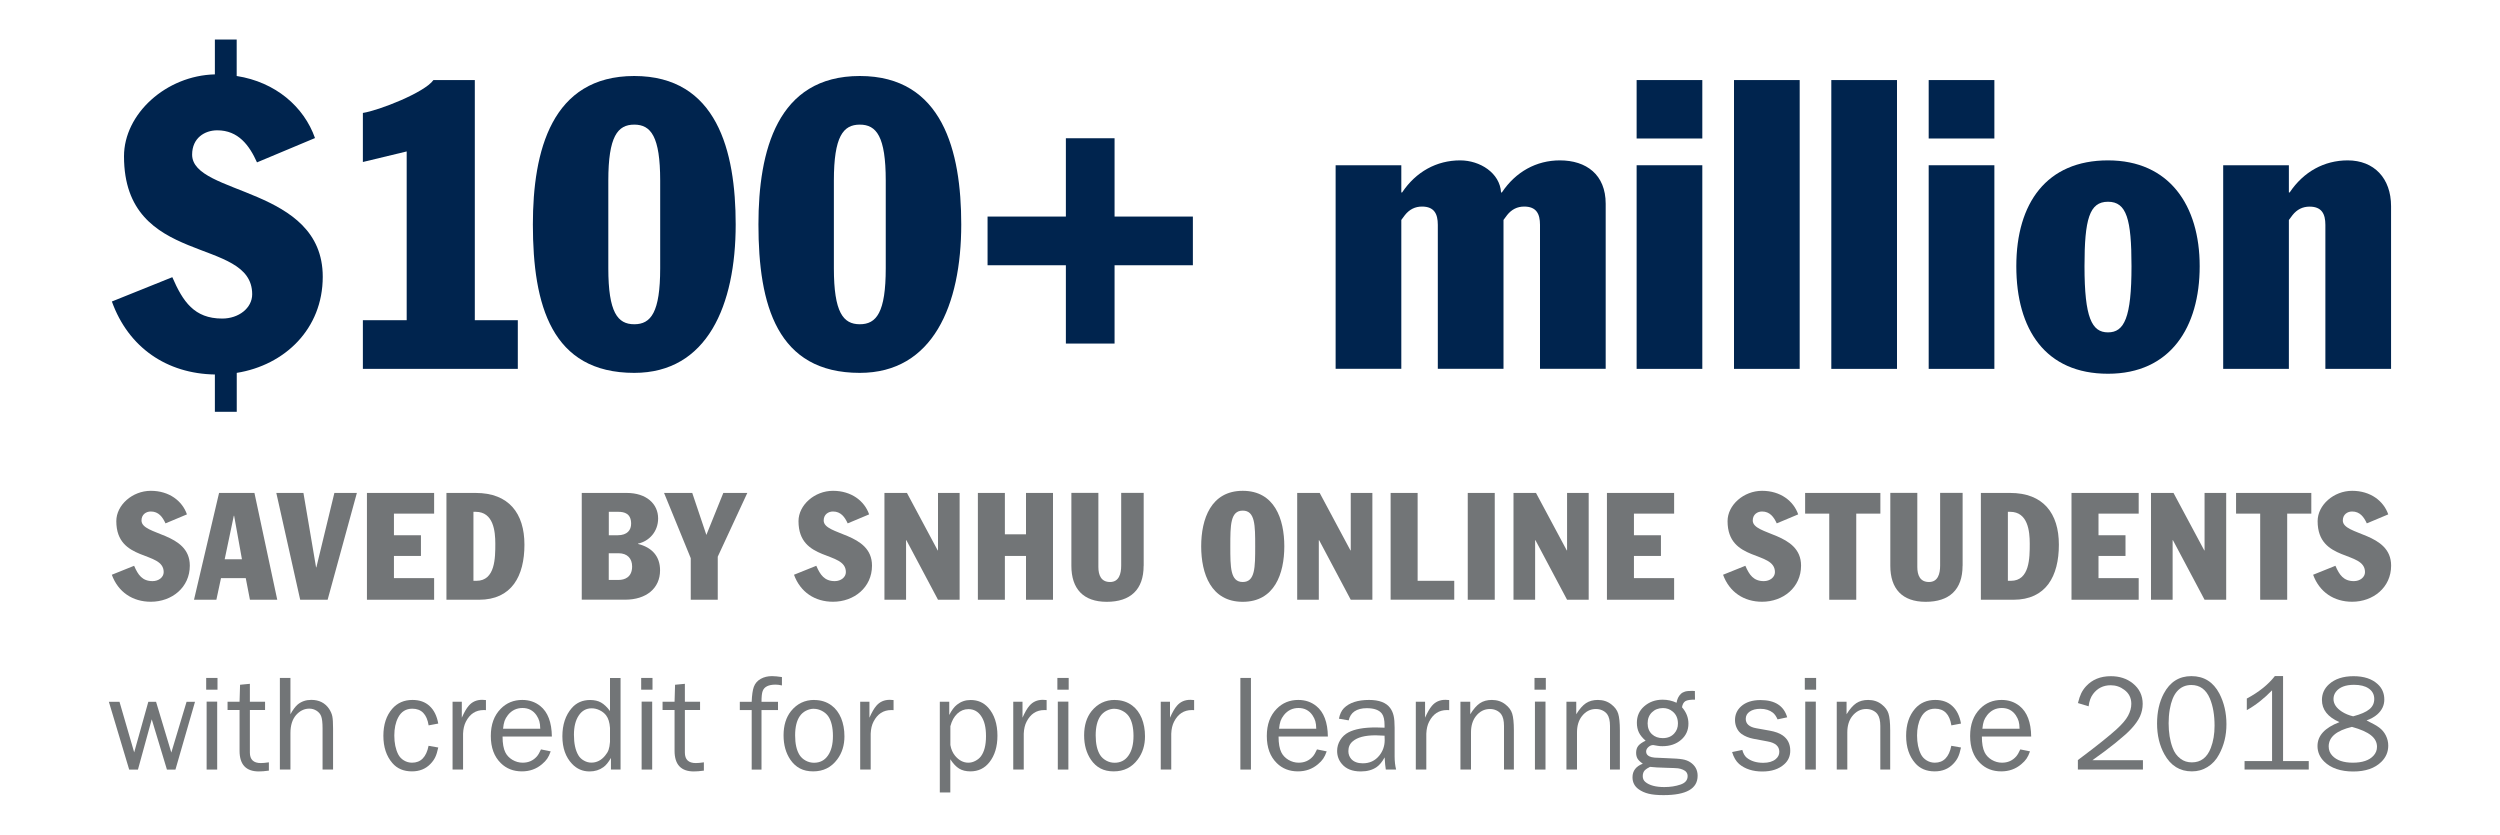 <?xml version="1.0" encoding="UTF-8"?><svg id="Layer_1" xmlns="http://www.w3.org/2000/svg" viewBox="0 0 400 133.54"><defs><style>.cls-1{fill:#00244e;}.cls-2{fill:#727577;}</style></defs><g><path class="cls-1" d="M34.37,6.32h3.5v5.84c6.23,.97,10.77,4.93,12.53,9.93l-9.28,3.89c-1.23-2.73-2.99-5.13-6.36-5.13-2.01,0-4.02,1.23-4.02,3.89,0,6.55,20.9,5.06,20.9,19.54,0,8.37-6.1,14.15-13.76,15.38v6.23h-3.5v-5.97c-7.66-.13-13.82-4.28-16.48-11.68l9.67-3.89c1.69,3.89,3.5,6.62,7.98,6.62,2.66,0,4.8-1.69,4.8-3.89,0-9.41-20.51-4.22-20.51-22.07,0-6.81,6.75-12.92,14.54-13.11V6.32Z"/><path class="cls-1" d="M75.97,51.23h6.88v7.79h-24.79v-7.79h7.01V24.23l-7.01,1.69v-7.85c2.53-.39,9.87-3.25,11.29-5.26h6.62V51.23Z"/><path class="cls-1" d="M101.48,12.16c13.24,0,16.23,12.01,16.23,23.75,0,12.92-4.54,23.75-16.23,23.75-13.24,0-16.22-10.84-16.22-23.75,0-11.75,2.99-23.75,16.22-23.75Zm-4.15,30.76c0,7.07,1.49,8.96,4.15,8.96s4.15-1.88,4.15-8.96v-14.02c0-7.07-1.49-8.96-4.15-8.96s-4.15,1.88-4.15,8.96v14.02Z"/><path class="cls-1" d="M137.57,12.16c13.24,0,16.23,12.01,16.23,23.75,0,12.92-4.54,23.75-16.23,23.75-13.24,0-16.22-10.84-16.22-23.75,0-11.75,2.99-23.75,16.22-23.75Zm-4.15,30.76c0,7.07,1.49,8.96,4.15,8.96s4.15-1.88,4.15-8.96v-14.02c0-7.07-1.49-8.96-4.15-8.96s-4.15,1.88-4.15,8.96v14.02Z"/><path class="cls-1" d="M170.54,22.12h7.79v12.53h12.53v7.79h-12.53v12.53h-7.79v-12.53h-12.53v-7.79h12.53v-12.53Z"/><path class="cls-1" d="M213.7,26.44h10.51v4.35h.13c2.21-3.31,5.52-5.13,9.28-5.13,3.18,0,6.36,2.01,6.55,5.13h.13c2.21-3.31,5.52-5.13,9.28-5.13,4.22,0,7.33,2.27,7.33,6.94v26.41h-10.51v-23.04c0-1.75-.58-2.92-2.53-2.92-1.1,0-2.01,.45-2.73,1.36l-.58,.78v23.82h-10.51v-23.04c0-1.75-.58-2.92-2.53-2.92-1.1,0-2.01,.45-2.73,1.36l-.58,.78v23.82h-10.51V26.44Z"/><path class="cls-1" d="M261.86,12.81h10.51v9.35h-10.51V12.81Zm0,13.63h10.51V59.02h-10.51V26.44Z"/><path class="cls-1" d="M277.44,12.81h10.51V59.02h-10.51V12.81Z"/><path class="cls-1" d="M293.01,12.81h10.51V59.02h-10.51V12.81Z"/><path class="cls-1" d="M308.59,12.81h10.51v9.35h-10.51V12.81Zm0,13.63h10.51V59.02h-10.51V26.44Z"/><path class="cls-1" d="M337.28,25.66c9.8,0,14.67,7.2,14.67,16.94s-4.67,17.2-14.67,17.2-14.67-7.07-14.67-17.2,4.87-16.94,14.67-16.94Zm0,27.52c2.6,0,3.76-2.34,3.76-10.58,0-7.53-.78-10.32-3.76-10.32s-3.76,2.79-3.76,10.32c0,8.24,1.17,10.58,3.76,10.58Z"/><path class="cls-1" d="M355.71,26.44h10.51v4.35h.13c2.21-3.31,5.52-5.13,9.28-5.13,4.22,0,6.94,2.86,6.94,7.33v26.03h-10.51v-23.04c0-1.75-.58-2.92-2.53-2.92-1.1,0-2.01,.45-2.73,1.36l-.58,.78v23.82h-10.51V26.44Z"/></g><g><path class="cls-2" d="M21.46,90.53c.62,1.44,1.3,2.45,2.95,2.45,.98,0,1.78-.62,1.78-1.44,0-3.48-7.58-1.56-7.58-8.16,0-2.57,2.57-4.85,5.52-4.85s5.04,1.63,5.78,3.77l-3.43,1.44c-.46-1.01-1.1-1.9-2.35-1.9-.74,0-1.49,.46-1.49,1.44,0,2.42,7.73,1.87,7.73,7.22,0,3.5-2.88,5.78-6.24,5.78-2.9,0-5.23-1.54-6.24-4.32l3.58-1.44Z"/><path class="cls-2" d="M35.04,78.87h5.67l3.65,17.09h-4.37l-.67-3.46h-3.96l-.74,3.46h-3.58l4.01-17.09Zm.91,10.61h2.76l-1.25-6.96h-.05l-1.46,6.96Z"/><path class="cls-2" d="M44.21,78.87h4.34l2.02,11.9h.05l2.88-11.9h3.6l-4.68,17.09h-4.39l-3.82-17.09Z"/><path class="cls-2" d="M58.71,78.87h10.75v3.31h-6.43v3.46h4.32v3.31h-4.32v3.55h6.43v3.46h-10.75v-17.09Z"/><path class="cls-2" d="M71.43,78.87h4.68c5.3,0,7.8,3.26,7.8,8.28s-2.04,8.81-7.27,8.81h-5.21v-17.09Zm4.32,14.06h.48c3.02,0,3.02-3.7,3.02-5.95,0-1.97-.29-5.09-3.14-5.09h-.36v11.04Z"/><path class="cls-2" d="M93.08,78.87h7.2c3.12,0,5.02,1.73,5.02,4.08,0,2.11-1.44,3.65-3.22,4.03v.05c2.23,.55,3.53,1.97,3.53,4.22,0,2.88-2.21,4.7-5.59,4.7h-6.94v-17.09Zm4.32,6.77h1.42c1.56,0,2.16-.84,2.16-1.85,0-1.63-1.08-1.9-2.06-1.9h-1.51v3.74Zm0,7.15h1.58c.94,0,2.16-.41,2.16-2.16,0-1.27-.77-2.11-2.16-2.11h-1.58v4.27Z"/><path class="cls-2" d="M110.52,89.31l-4.27-10.44h4.51l2.26,6.72,2.71-6.72h3.84l-4.73,10.2v6.89h-4.32v-6.65Z"/><path class="cls-2" d="M130.61,90.53c.62,1.44,1.3,2.45,2.95,2.45,.98,0,1.78-.62,1.78-1.44,0-3.48-7.58-1.56-7.58-8.16,0-2.57,2.57-4.85,5.52-4.85s5.04,1.63,5.78,3.77l-3.43,1.44c-.46-1.01-1.1-1.9-2.35-1.9-.74,0-1.49,.46-1.49,1.44,0,2.42,7.73,1.87,7.73,7.22,0,3.5-2.88,5.78-6.24,5.78-2.9,0-5.23-1.54-6.24-4.32l3.58-1.44Z"/><path class="cls-2" d="M141.51,78.87h3.6l4.92,9.19h.05v-9.19h3.46v17.09h-3.46l-5.06-9.53h-.05v9.53h-3.46v-17.09Z"/><path class="cls-2" d="M156.46,78.87h4.32v6.62h3.38v-6.62h4.32v17.09h-4.32v-7.01h-3.38v7.01h-4.32v-17.09Z"/><path class="cls-2" d="M182.98,90.53c0,3.84-2.14,5.76-5.9,5.76s-5.66-2.09-5.66-5.76v-11.67h4.32v11.86c0,1.3,.43,2.4,1.87,2.4s1.78-1.34,1.78-2.62v-11.64h3.6v11.67Z"/><path class="cls-2" d="M198.84,78.53c5.09,0,6.65,4.51,6.65,8.88s-1.56,8.88-6.65,8.88-6.65-4.51-6.65-8.88,1.56-8.88,6.65-8.88Zm0,14.59c1.99,0,1.99-2.35,1.99-5.71s0-5.71-1.99-5.71-1.99,2.35-1.99,5.71,0,5.71,1.99,5.71Z"/><path class="cls-2" d="M207.55,78.87h3.6l4.92,9.19h.05v-9.19h3.46v17.09h-3.46l-5.06-9.53h-.05v9.53h-3.46v-17.09Z"/><path class="cls-2" d="M222.5,78.87h4.32v14.06h5.86v3.02h-10.18v-17.09Z"/><path class="cls-2" d="M234.84,78.87h4.32v17.09h-4.32v-17.09Z"/><path class="cls-2" d="M242.16,78.87h3.6l4.92,9.19h.05v-9.19h3.46v17.09h-3.46l-5.06-9.53h-.05v9.53h-3.46v-17.09Z"/><path class="cls-2" d="M257.11,78.87h10.75v3.31h-6.43v3.46h4.32v3.31h-4.32v3.55h6.43v3.46h-10.75v-17.09Z"/><path class="cls-2" d="M279.26,90.53c.62,1.44,1.3,2.45,2.95,2.45,.98,0,1.78-.62,1.78-1.44,0-3.48-7.58-1.56-7.58-8.16,0-2.57,2.57-4.85,5.52-4.85s5.04,1.63,5.78,3.77l-3.43,1.44c-.46-1.01-1.1-1.9-2.35-1.9-.74,0-1.49,.46-1.49,1.44,0,2.42,7.73,1.87,7.73,7.22,0,3.5-2.88,5.78-6.24,5.78-2.9,0-5.23-1.54-6.24-4.32l3.58-1.44Z"/><path class="cls-2" d="M288.81,78.87h12.05v3.31h-3.86v13.78h-4.32v-13.78h-3.86v-3.31Z"/><path class="cls-2" d="M314.01,90.53c0,3.84-2.14,5.76-5.9,5.76s-5.66-2.09-5.66-5.76v-11.67h4.32v11.86c0,1.3,.43,2.4,1.87,2.4s1.78-1.34,1.78-2.62v-11.64h3.6v11.67Z"/><path class="cls-2" d="M316.94,78.87h4.68c5.3,0,7.8,3.26,7.8,8.28s-2.04,8.81-7.27,8.81h-5.21v-17.09Zm4.32,14.06h.48c3.02,0,3.02-3.7,3.02-5.95,0-1.97-.29-5.09-3.14-5.09h-.36v11.04Z"/><path class="cls-2" d="M331.44,78.87h10.75v3.31h-6.43v3.46h4.32v3.31h-4.32v3.55h6.43v3.46h-10.75v-17.09Z"/><path class="cls-2" d="M344.16,78.87h3.6l4.92,9.19h.05v-9.19h3.46v17.09h-3.46l-5.06-9.53h-.05v9.53h-3.46v-17.09Z"/><path class="cls-2" d="M357.76,78.87h12.05v3.31h-3.86v13.78h-4.32v-13.78h-3.86v-3.31Z"/><path class="cls-2" d="M373.67,90.53c.62,1.44,1.3,2.45,2.95,2.45,.98,0,1.78-.62,1.78-1.44,0-3.48-7.58-1.56-7.58-8.16,0-2.57,2.57-4.85,5.52-4.85s5.04,1.63,5.78,3.77l-3.43,1.44c-.46-1.01-1.1-1.9-2.35-1.9-.74,0-1.49,.46-1.49,1.44,0,2.42,7.73,1.87,7.73,7.22,0,3.5-2.88,5.78-6.24,5.78-2.9,0-5.23-1.54-6.24-4.32l3.58-1.44Z"/></g><g><path class="cls-2" d="M31.2,112.29l-3.13,10.85h-1.36l-2.43-8.05-2.21,8.05h-1.4l-3.25-10.85h1.7l2.35,8.09,2.26-8.09h1.24l2.44,8.12,2.44-8.12h1.36Z"/><path class="cls-2" d="M34.8,108.47v1.88h-1.81v-1.88h1.81Zm-.05,3.79v10.87h-1.69v-10.87h1.69Z"/><path class="cls-2" d="M43.02,121.97v1.33c-.65,.09-1.19,.13-1.6,.13-2.06,0-3.09-1.1-3.09-3.3v-6.53h-1.92v-1.32h1.92l.08-2.72,1.57-.15v2.87h2.43v1.32h-2.43v6.81c0,1.12,.58,1.68,1.75,1.68,.35,0,.78-.04,1.3-.12Z"/><path class="cls-2" d="M53.3,123.13h-1.69v-6.58c0-.94-.08-1.59-.23-1.97-.14-.36-.39-.65-.74-.87-.35-.22-.73-.33-1.15-.33-.81,0-1.52,.35-2.13,1.04-.59,.69-.89,1.64-.89,2.87v5.84h-1.69v-14.66h1.69v5.81c.38-.7,.77-1.22,1.16-1.56,.6-.49,1.32-.74,2.17-.74,1.25,0,2.2,.48,2.85,1.43,.26,.4,.44,.8,.52,1.2,.08,.4,.12,1.04,.12,1.94v6.58Z"/><path class="cls-2" d="M68.58,119.33l1.54,.27c-.14,.66-.3,1.18-.48,1.55-.18,.38-.44,.74-.79,1.1-.76,.78-1.74,1.17-2.94,1.17-1.32,0-2.37-.44-3.13-1.33-.96-1.11-1.44-2.56-1.44-4.36s.47-3.23,1.42-4.33c.82-.94,1.9-1.41,3.24-1.41,1.12,0,2.03,.32,2.73,.97,.71,.65,1.17,1.58,1.39,2.81l-1.54,.29c-.28-1.78-1.15-2.67-2.61-2.67-1.02,0-1.78,.47-2.27,1.42-.41,.78-.61,1.74-.61,2.87,0,1.2,.21,2.2,.62,3.01,.21,.41,.52,.74,.92,.98,.4,.24,.83,.36,1.3,.36,1.4,0,2.28-.9,2.64-2.7Z"/><path class="cls-2" d="M74.1,123.13h-1.69v-10.85h1.48v2.55c.38-.85,.74-1.49,1.1-1.9,.54-.64,1.26-.96,2.15-.96,.14,0,.35,.01,.61,.04v1.61c-.14,0-.26-.01-.37-.01-1.26,0-2.21,.62-2.84,1.86-.27,.52-.42,1.16-.45,1.92v5.73Z"/><path class="cls-2" d="M86.54,119.9l1.57,.32c-.17,.49-.36,.88-.56,1.17s-.48,.59-.84,.89c-.9,.76-1.97,1.14-3.2,1.14-1.36,0-2.49-.44-3.38-1.32-1.07-1.05-1.6-2.49-1.6-4.34s.53-3.28,1.58-4.35c.93-.95,2.08-1.42,3.46-1.42,1.1,0,2.06,.32,2.87,.97,1.21,.97,1.83,2.6,1.86,4.89h-7.89c0,1.1,.15,1.94,.44,2.52,.24,.49,.62,.89,1.13,1.2,.51,.3,1.06,.46,1.65,.46,.92,0,1.67-.33,2.26-.99,.21-.24,.44-.62,.67-1.14Zm-.1-3.3c-.01-.51-.06-.92-.15-1.22s-.24-.62-.46-.95c-.54-.77-1.28-1.15-2.23-1.15s-1.74,.38-2.34,1.14c-.24,.31-.42,.62-.53,.93-.11,.31-.19,.73-.24,1.25h5.96Z"/><path class="cls-2" d="M99.29,108.47v14.66h-1.54v-1.86c-.4,.69-.8,1.19-1.2,1.47-.63,.46-1.37,.69-2.22,.69-1.1,0-2.03-.4-2.79-1.2-1.04-1.09-1.56-2.56-1.56-4.42s.5-3.37,1.5-4.52c.75-.86,1.73-1.29,2.93-1.29,.69,0,1.27,.13,1.75,.4,.48,.27,.96,.72,1.44,1.37v-5.29h1.69Zm-1.69,8c-.06-.88-.27-1.55-.62-2.01-.26-.34-.61-.62-1.03-.82-.42-.21-.85-.31-1.28-.31-.87,0-1.56,.38-2.07,1.15-.52,.77-.77,1.8-.77,3.09,0,1.37,.23,2.46,.7,3.26,.21,.36,.51,.65,.89,.86,.38,.22,.78,.33,1.2,.33,.85,0,1.58-.37,2.19-1.11,.26-.31,.45-.62,.56-.93,.11-.31,.19-.74,.23-1.27v-2.26Z"/><path class="cls-2" d="M104.4,108.47v1.88h-1.81v-1.88h1.81Zm-.05,3.79v10.87h-1.69v-10.87h1.69Z"/><path class="cls-2" d="M112.62,121.97v1.33c-.65,.09-1.19,.13-1.6,.13-2.06,0-3.09-1.1-3.09-3.3v-6.53h-1.92v-1.32h1.92l.08-2.72,1.57-.15v2.87h2.43v1.32h-2.43v6.81c0,1.12,.58,1.68,1.75,1.68,.35,0,.78-.04,1.3-.12Z"/><path class="cls-2" d="M124.48,112.29v1.32h-2.64v9.53h-1.57v-9.53h-1.9v-1.32h1.9c.04-1.09,.16-1.89,.34-2.39,.21-.57,.58-.99,1.12-1.29,.52-.29,1.12-.43,1.79-.43,.4,0,.93,.05,1.59,.15v1.34c-.39-.09-.73-.13-1.02-.13-1.12,0-1.81,.34-2.06,1.02-.13,.33-.19,.91-.19,1.73h2.64Z"/><path class="cls-2" d="M130.27,112c1.07,0,2,.29,2.79,.88,.66,.49,1.16,1.17,1.52,2.02,.35,.86,.53,1.83,.53,2.92,0,1.42-.38,2.65-1.15,3.68-.95,1.28-2.23,1.92-3.86,1.92s-2.79-.63-3.65-1.88c-.72-1.07-1.08-2.36-1.08-3.88,0-1.6,.4-2.89,1.19-3.88,.97-1.2,2.21-1.79,3.71-1.79Zm-.05,1.4c-.44,0-.86,.11-1.27,.32s-.73,.5-.98,.86c-.5,.72-.75,1.74-.75,3.08s.23,2.37,.7,3.13c.24,.38,.57,.68,.99,.91,.42,.23,.87,.34,1.33,.34,.95,0,1.69-.38,2.22-1.14,.54-.76,.81-1.81,.81-3.15s-.26-2.46-.77-3.17c-.26-.36-.6-.64-1.01-.85-.41-.21-.83-.32-1.27-.32Z"/><path class="cls-2" d="M139.32,123.13h-1.69v-10.85h1.48v2.55c.38-.85,.74-1.49,1.1-1.9,.54-.64,1.26-.96,2.15-.96,.14,0,.35,.01,.61,.04v1.61c-.14,0-.26-.01-.37-.01-1.26,0-2.21,.62-2.84,1.86-.27,.52-.42,1.16-.45,1.92v5.73Z"/><path class="cls-2" d="M152.06,126.79h-1.69v-14.51h1.51v2.12c.38-.75,.79-1.31,1.25-1.66,.62-.49,1.34-.74,2.17-.74,1.15,0,2.08,.41,2.81,1.22,.99,1.11,1.48,2.61,1.48,4.49,0,1.75-.43,3.16-1.28,4.24-.77,.98-1.79,1.47-3.05,1.47-.71,0-1.31-.15-1.79-.44s-.96-.79-1.42-1.5v5.32Zm0-10.64v3.05c.11,.68,.37,1.25,.75,1.72,.62,.74,1.32,1.11,2.13,1.11,.37,0,.73-.09,1.1-.28,.37-.19,.67-.43,.9-.73,.54-.72,.82-1.79,.82-3.23s-.26-2.46-.78-3.22c-.5-.74-1.18-1.11-2.03-1.11-.67,0-1.27,.24-1.78,.72-.51,.48-.88,1.14-1.1,1.98Z"/><path class="cls-2" d="M163.81,123.13h-1.69v-10.85h1.48v2.55c.38-.85,.74-1.49,1.1-1.9,.54-.64,1.26-.96,2.15-.96,.14,0,.35,.01,.61,.04v1.61c-.14,0-.26-.01-.37-.01-1.26,0-2.21,.62-2.84,1.86-.27,.52-.42,1.16-.45,1.92v5.73Z"/><path class="cls-2" d="M170.99,108.47v1.88h-1.81v-1.88h1.81Zm-.05,3.79v10.87h-1.69v-10.87h1.69Z"/><path class="cls-2" d="M178.36,112c1.07,0,2,.29,2.79,.88,.66,.49,1.16,1.17,1.52,2.02,.35,.86,.53,1.83,.53,2.92,0,1.42-.38,2.65-1.15,3.68-.95,1.28-2.23,1.92-3.86,1.92s-2.79-.63-3.65-1.88c-.72-1.07-1.08-2.36-1.08-3.88,0-1.6,.4-2.89,1.19-3.88,.97-1.2,2.21-1.79,3.71-1.79Zm-.05,1.4c-.44,0-.86,.11-1.27,.32s-.73,.5-.98,.86c-.5,.72-.75,1.74-.75,3.08s.23,2.37,.7,3.13c.24,.38,.57,.68,.99,.91,.42,.23,.87,.34,1.33,.34,.95,0,1.69-.38,2.22-1.14,.54-.76,.81-1.81,.81-3.15s-.26-2.46-.77-3.17c-.26-.36-.6-.64-1.01-.85-.41-.21-.83-.32-1.27-.32Z"/><path class="cls-2" d="M187.41,123.13h-1.69v-10.85h1.48v2.55c.38-.85,.74-1.49,1.1-1.9,.54-.64,1.26-.96,2.15-.96,.14,0,.35,.01,.61,.04v1.61c-.14,0-.26-.01-.37-.01-1.26,0-2.21,.62-2.84,1.86-.27,.52-.42,1.16-.45,1.92v5.73Z"/><path class="cls-2" d="M200.15,123.13h-1.69v-14.66h1.69v14.66Z"/><path class="cls-2" d="M210.7,119.9l1.57,.32c-.17,.49-.36,.88-.56,1.17s-.48,.59-.84,.89c-.9,.76-1.97,1.14-3.2,1.14-1.36,0-2.49-.44-3.38-1.32-1.07-1.05-1.6-2.49-1.6-4.34s.53-3.28,1.58-4.35c.93-.95,2.08-1.42,3.46-1.42,1.1,0,2.06,.32,2.87,.97,1.21,.97,1.83,2.6,1.86,4.89h-7.89c0,1.1,.15,1.94,.44,2.52,.24,.49,.62,.89,1.13,1.2,.51,.3,1.06,.46,1.65,.46,.92,0,1.67-.33,2.26-.99,.21-.24,.44-.62,.67-1.14Zm-.1-3.3c-.01-.51-.06-.92-.15-1.22s-.24-.62-.46-.95c-.54-.77-1.28-1.15-2.23-1.15s-1.74,.38-2.34,1.14c-.24,.31-.42,.62-.53,.93-.11,.31-.19,.73-.24,1.25h5.96Z"/><path class="cls-2" d="M223.39,123.13h-1.66c-.07-.41-.14-1.07-.19-1.95-.39,.71-.81,1.22-1.26,1.54-.67,.47-1.52,.71-2.56,.71-1.35,0-2.36-.4-3.03-1.21-.5-.59-.75-1.28-.75-2.07,0-.62,.16-1.19,.49-1.73s.77-.95,1.32-1.24c1.01-.53,2.47-.79,4.37-.79,.36,0,.83,.01,1.41,.04v-.35c0-.9-.14-1.52-.42-1.89-.44-.59-1.25-.88-2.43-.88-.81,0-1.46,.17-1.95,.5-.49,.33-.8,.82-.94,1.45l-1.56-.27c.14-.72,.4-1.27,.79-1.68,.87-.88,2.22-1.32,4.03-1.32,1.62,0,2.74,.43,3.37,1.28,.26,.35,.45,.77,.56,1.25s.16,1.12,.16,1.91v4.61c0,.76,.08,1.46,.24,2.1Zm-1.86-5.42c-.68-.04-1.16-.06-1.44-.06-1.69,0-2.91,.32-3.65,.96-.47,.39-.7,.91-.7,1.57,0,.5,.16,.92,.47,1.27,.41,.45,1.03,.68,1.84,.68,1.09,0,1.97-.41,2.64-1.24,.57-.71,.86-1.54,.86-2.48,0-.19,0-.42-.02-.69Z"/><path class="cls-2" d="M228.22,123.13h-1.69v-10.85h1.48v2.55c.38-.85,.74-1.49,1.1-1.9,.54-.64,1.26-.96,2.15-.96,.14,0,.35,.01,.61,.04v1.61c-.14,0-.26-.01-.37-.01-1.26,0-2.21,.62-2.84,1.86-.27,.52-.42,1.16-.45,1.92v5.73Z"/><path class="cls-2" d="M242.22,123.13h-1.58v-6.97c0-.84-.15-1.48-.46-1.9-.19-.25-.44-.45-.76-.6-.32-.15-.67-.22-1.03-.22-.91,0-1.66,.39-2.27,1.18-.51,.67-.76,1.52-.76,2.56v5.95h-1.69v-10.85h1.57v2c.51-.83,1.03-1.42,1.55-1.77,.53-.35,1.16-.52,1.91-.52,.84,0,1.57,.24,2.18,.73,.54,.42,.9,.91,1.07,1.46s.27,1.44,.27,2.67v6.27Z"/><path class="cls-2" d="M247.33,108.47v1.88h-1.81v-1.88h1.81Zm-.05,3.79v10.87h-1.69v-10.87h1.69Z"/><path class="cls-2" d="M259.18,123.13h-1.58v-6.97c0-.84-.15-1.48-.46-1.9-.19-.25-.44-.45-.76-.6-.32-.15-.67-.22-1.03-.22-.91,0-1.66,.39-2.27,1.18-.51,.67-.76,1.52-.76,2.56v5.95h-1.69v-10.85h1.57v2c.51-.83,1.03-1.42,1.55-1.77,.53-.35,1.16-.52,1.91-.52,.84,0,1.57,.24,2.18,.73,.54,.42,.9,.91,1.07,1.46s.27,1.44,.27,2.67v6.27Z"/><path class="cls-2" d="M271.18,110.59l.02,1.35c-.74,0-1.25,.07-1.53,.24-.28,.17-.47,.49-.55,.98,.69,.79,1.03,1.66,1.03,2.62,0,1.05-.39,1.92-1.17,2.59-.78,.68-1.78,1.02-3,1.02-.29,0-.54-.02-.75-.06-.37-.07-.61-.11-.7-.12-.27-.01-.53,.09-.78,.31-.25,.22-.37,.47-.37,.73,0,.35,.18,.61,.55,.78,.19,.09,.46,.16,.81,.19,.34,.03,1.02,.06,2.03,.09,1.12,.04,1.93,.09,2.42,.18,.49,.08,.9,.24,1.24,.46,.79,.52,1.19,1.24,1.19,2.17,0,2.07-1.82,3.1-5.46,3.1-.95,0-1.74-.07-2.36-.22-.62-.15-1.17-.39-1.63-.73-.64-.46-.97-1.1-.97-1.91,0-1.02,.55-1.75,1.65-2.17-.41-.28-.69-.55-.84-.8-.15-.25-.23-.57-.23-.95,0-.44,.11-.81,.34-1.1,.23-.29,.62-.56,1.18-.83-.51-.44-.87-.88-1.08-1.32-.21-.44-.32-.96-.32-1.55,0-1.06,.38-1.93,1.15-2.61,.81-.72,1.8-1.08,2.97-1.08,.78,0,1.52,.16,2.23,.49,.09-.59,.32-1.06,.68-1.41,.19-.18,.41-.3,.68-.38s.64-.11,1.14-.11c.12,0,.27,0,.44,.02Zm-7.16,12.1c-.39,.19-.67,.37-.83,.53-.24,.25-.35,.57-.35,.96s.14,.71,.41,.93c.64,.54,1.66,.82,3.04,.82,.94,0,1.8-.13,2.59-.4,.76-.26,1.14-.71,1.14-1.35,0-.47-.25-.82-.75-1.03-.26-.11-.52-.19-.79-.22-.27-.03-.88-.06-1.83-.08-1.19-.03-2.06-.08-2.62-.15Zm2.06-9.4c-.72,0-1.31,.23-1.77,.68-.46,.45-.69,1.04-.69,1.76s.23,1.32,.7,1.75c.44,.41,1.02,.62,1.72,.62,.78,0,1.4-.25,1.85-.76,.39-.43,.58-.95,.58-1.57,0-.82-.28-1.47-.85-1.93-.44-.37-.96-.55-1.54-.55Z"/><path class="cls-2" d="M277.16,120.32l1.61-.33c.15,.56,.38,.97,.7,1.24,.67,.54,1.55,.82,2.65,.82,.84,0,1.5-.19,1.98-.58,.39-.32,.59-.71,.59-1.18,0-.88-.62-1.44-1.87-1.66l-2.29-.43c-.72-.14-1.34-.39-1.87-.76-.33-.24-.59-.55-.78-.96-.19-.4-.28-.82-.28-1.27,0-.87,.32-1.6,.97-2.19,.74-.67,1.78-1.01,3.11-1.01,2.31,0,3.74,.92,4.27,2.76l-1.54,.33c-.21-.48-.46-.84-.75-1.07-.52-.41-1.19-.62-2.01-.62-.7,0-1.27,.15-1.69,.44-.43,.29-.64,.68-.64,1.17,0,.8,.56,1.3,1.69,1.5l2.12,.38c.91,.16,1.61,.42,2.09,.76,.82,.57,1.22,1.39,1.22,2.45,0,.87-.32,1.6-.96,2.17-.85,.77-2.02,1.16-3.51,1.16s-2.77-.4-3.71-1.2c-.5-.44-.87-1.07-1.12-1.9Z"/><path class="cls-2" d="M290.58,108.47v1.88h-1.81v-1.88h1.81Zm-.05,3.79v10.87h-1.69v-10.87h1.69Z"/><path class="cls-2" d="M302.43,123.13h-1.58v-6.97c0-.84-.15-1.48-.46-1.9-.19-.25-.44-.45-.76-.6-.32-.15-.67-.22-1.03-.22-.91,0-1.66,.39-2.27,1.18-.51,.67-.76,1.52-.76,2.56v5.95h-1.69v-10.85h1.57v2c.51-.83,1.03-1.42,1.55-1.77,.53-.35,1.16-.52,1.91-.52,.84,0,1.57,.24,2.18,.73,.54,.42,.9,.91,1.07,1.46s.27,1.44,.27,2.67v6.27Z"/><path class="cls-2" d="M312.22,119.33l1.54,.27c-.14,.66-.3,1.18-.48,1.55-.18,.38-.44,.74-.79,1.1-.76,.78-1.74,1.17-2.94,1.17-1.32,0-2.37-.44-3.13-1.33-.96-1.11-1.44-2.56-1.44-4.36s.47-3.23,1.42-4.33c.82-.94,1.9-1.41,3.24-1.41,1.12,0,2.03,.32,2.73,.97,.71,.65,1.17,1.58,1.39,2.81l-1.54,.29c-.28-1.78-1.15-2.67-2.61-2.67-1.02,0-1.78,.47-2.27,1.42-.41,.78-.61,1.74-.61,2.87,0,1.2,.21,2.2,.62,3.01,.21,.41,.52,.74,.92,.98,.4,.24,.83,.36,1.3,.36,1.4,0,2.28-.9,2.64-2.7Z"/><path class="cls-2" d="M323.23,119.9l1.57,.32c-.17,.49-.36,.88-.56,1.17s-.48,.59-.84,.89c-.9,.76-1.97,1.14-3.2,1.14-1.36,0-2.49-.44-3.38-1.32-1.07-1.05-1.6-2.49-1.6-4.34s.53-3.28,1.58-4.35c.93-.95,2.08-1.42,3.46-1.42,1.1,0,2.06,.32,2.87,.97,1.21,.97,1.83,2.6,1.86,4.89h-7.89c0,1.1,.15,1.94,.44,2.52,.24,.49,.62,.89,1.13,1.2,.51,.3,1.06,.46,1.65,.46,.92,0,1.67-.33,2.26-.99,.21-.24,.44-.62,.67-1.14Zm-.1-3.3c-.01-.51-.06-.92-.15-1.22s-.24-.62-.46-.95c-.54-.77-1.28-1.15-2.23-1.15s-1.74,.38-2.34,1.14c-.24,.31-.42,.62-.53,.93-.11,.31-.19,.73-.24,1.25h5.96Z"/><path class="cls-2" d="M342.87,121.61v1.52h-10.41v-1.52l.69-.52c2.36-1.77,4.18-3.23,5.46-4.37,.9-.82,1.53-1.55,1.88-2.2,.34-.64,.52-1.27,.52-1.91,0-.93-.37-1.68-1.11-2.23-.64-.49-1.37-.74-2.19-.74-1.18,0-2.12,.47-2.82,1.4-.39,.52-.62,1.17-.71,1.97l-1.71-.52c.16-.66,.34-1.18,.53-1.57s.44-.76,.76-1.11c.99-1.08,2.31-1.62,3.97-1.62,1.39,0,2.56,.38,3.51,1.14,1.06,.85,1.59,1.95,1.59,3.29,0,.7-.15,1.37-.43,2-.29,.63-.76,1.3-1.41,2-.52,.57-1.35,1.3-2.48,2.22-1.13,.91-2.37,1.84-3.72,2.79h8.09Z"/><path class="cls-2" d="M350.62,108.18c2.01,0,3.5,.93,4.48,2.79,.75,1.45,1.13,3.09,1.13,4.9s-.39,3.38-1.18,4.84c-.46,.87-1.08,1.54-1.86,2.02-.74,.46-1.57,.69-2.49,.69-1.93,0-3.39-.91-4.4-2.74-.78-1.41-1.17-3.05-1.17-4.91s.36-3.44,1.07-4.79c.99-1.87,2.46-2.8,4.42-2.8Zm-.01,1.42c-.95,0-1.71,.35-2.31,1.05-.54,.63-.92,1.58-1.14,2.86-.12,.7-.18,1.44-.18,2.2,0,1.49,.21,2.8,.64,3.94,.27,.74,.69,1.32,1.27,1.75,.51,.39,1.11,.58,1.81,.58,1.43,0,2.44-.77,3.03-2.31,.4-1.05,.6-2.23,.6-3.55,0-1.71-.25-3.16-.75-4.36-.61-1.44-1.6-2.16-2.97-2.16Z"/><path class="cls-2" d="M369.4,121.77v1.36h-10.27v-1.36h4.4v-11.32c-1.3,1.34-2.64,2.39-4.04,3.17v-1.85c1.92-1.03,3.42-2.23,4.49-3.6h1.31v13.6h4.1Z"/><path class="cls-2" d="M374.29,115.53c-1.85-.81-2.78-1.99-2.78-3.54,0-.99,.38-1.83,1.13-2.51,.95-.86,2.26-1.29,3.93-1.29s2.96,.43,3.87,1.28c.7,.64,1.05,1.46,1.05,2.46,0,.92-.38,1.72-1.13,2.38-.44,.39-1.01,.7-1.71,.96,.94,.46,1.61,.83,2.01,1.13,.45,.33,.81,.75,1.07,1.27,.26,.52,.39,1.06,.39,1.63,0,1.01-.37,1.87-1.1,2.59-1.04,1.03-2.54,1.55-4.51,1.55s-3.58-.53-4.65-1.6c-.71-.71-1.06-1.54-1.06-2.48,0-1.65,1.16-2.92,3.49-3.81Zm2.02,.77c-2.48,.59-3.72,1.63-3.72,3.13,0,.57,.19,1.07,.58,1.48,.69,.74,1.79,1.12,3.29,1.12s2.61-.37,3.29-1.11c.38-.41,.57-.89,.57-1.43,0-.72-.32-1.34-.97-1.85-.64-.51-1.66-.96-3.04-1.34Zm.2-1.69c1.2-.32,2.06-.69,2.58-1.12,.53-.43,.79-.98,.79-1.65,0-.72-.3-1.28-.9-1.69-.57-.39-1.35-.58-2.34-.58-1.36,0-2.32,.37-2.89,1.11-.26,.34-.39,.72-.39,1.16,0,.77,.45,1.45,1.35,2.03,.51,.33,1.11,.58,1.79,.74Z"/></g></svg>
